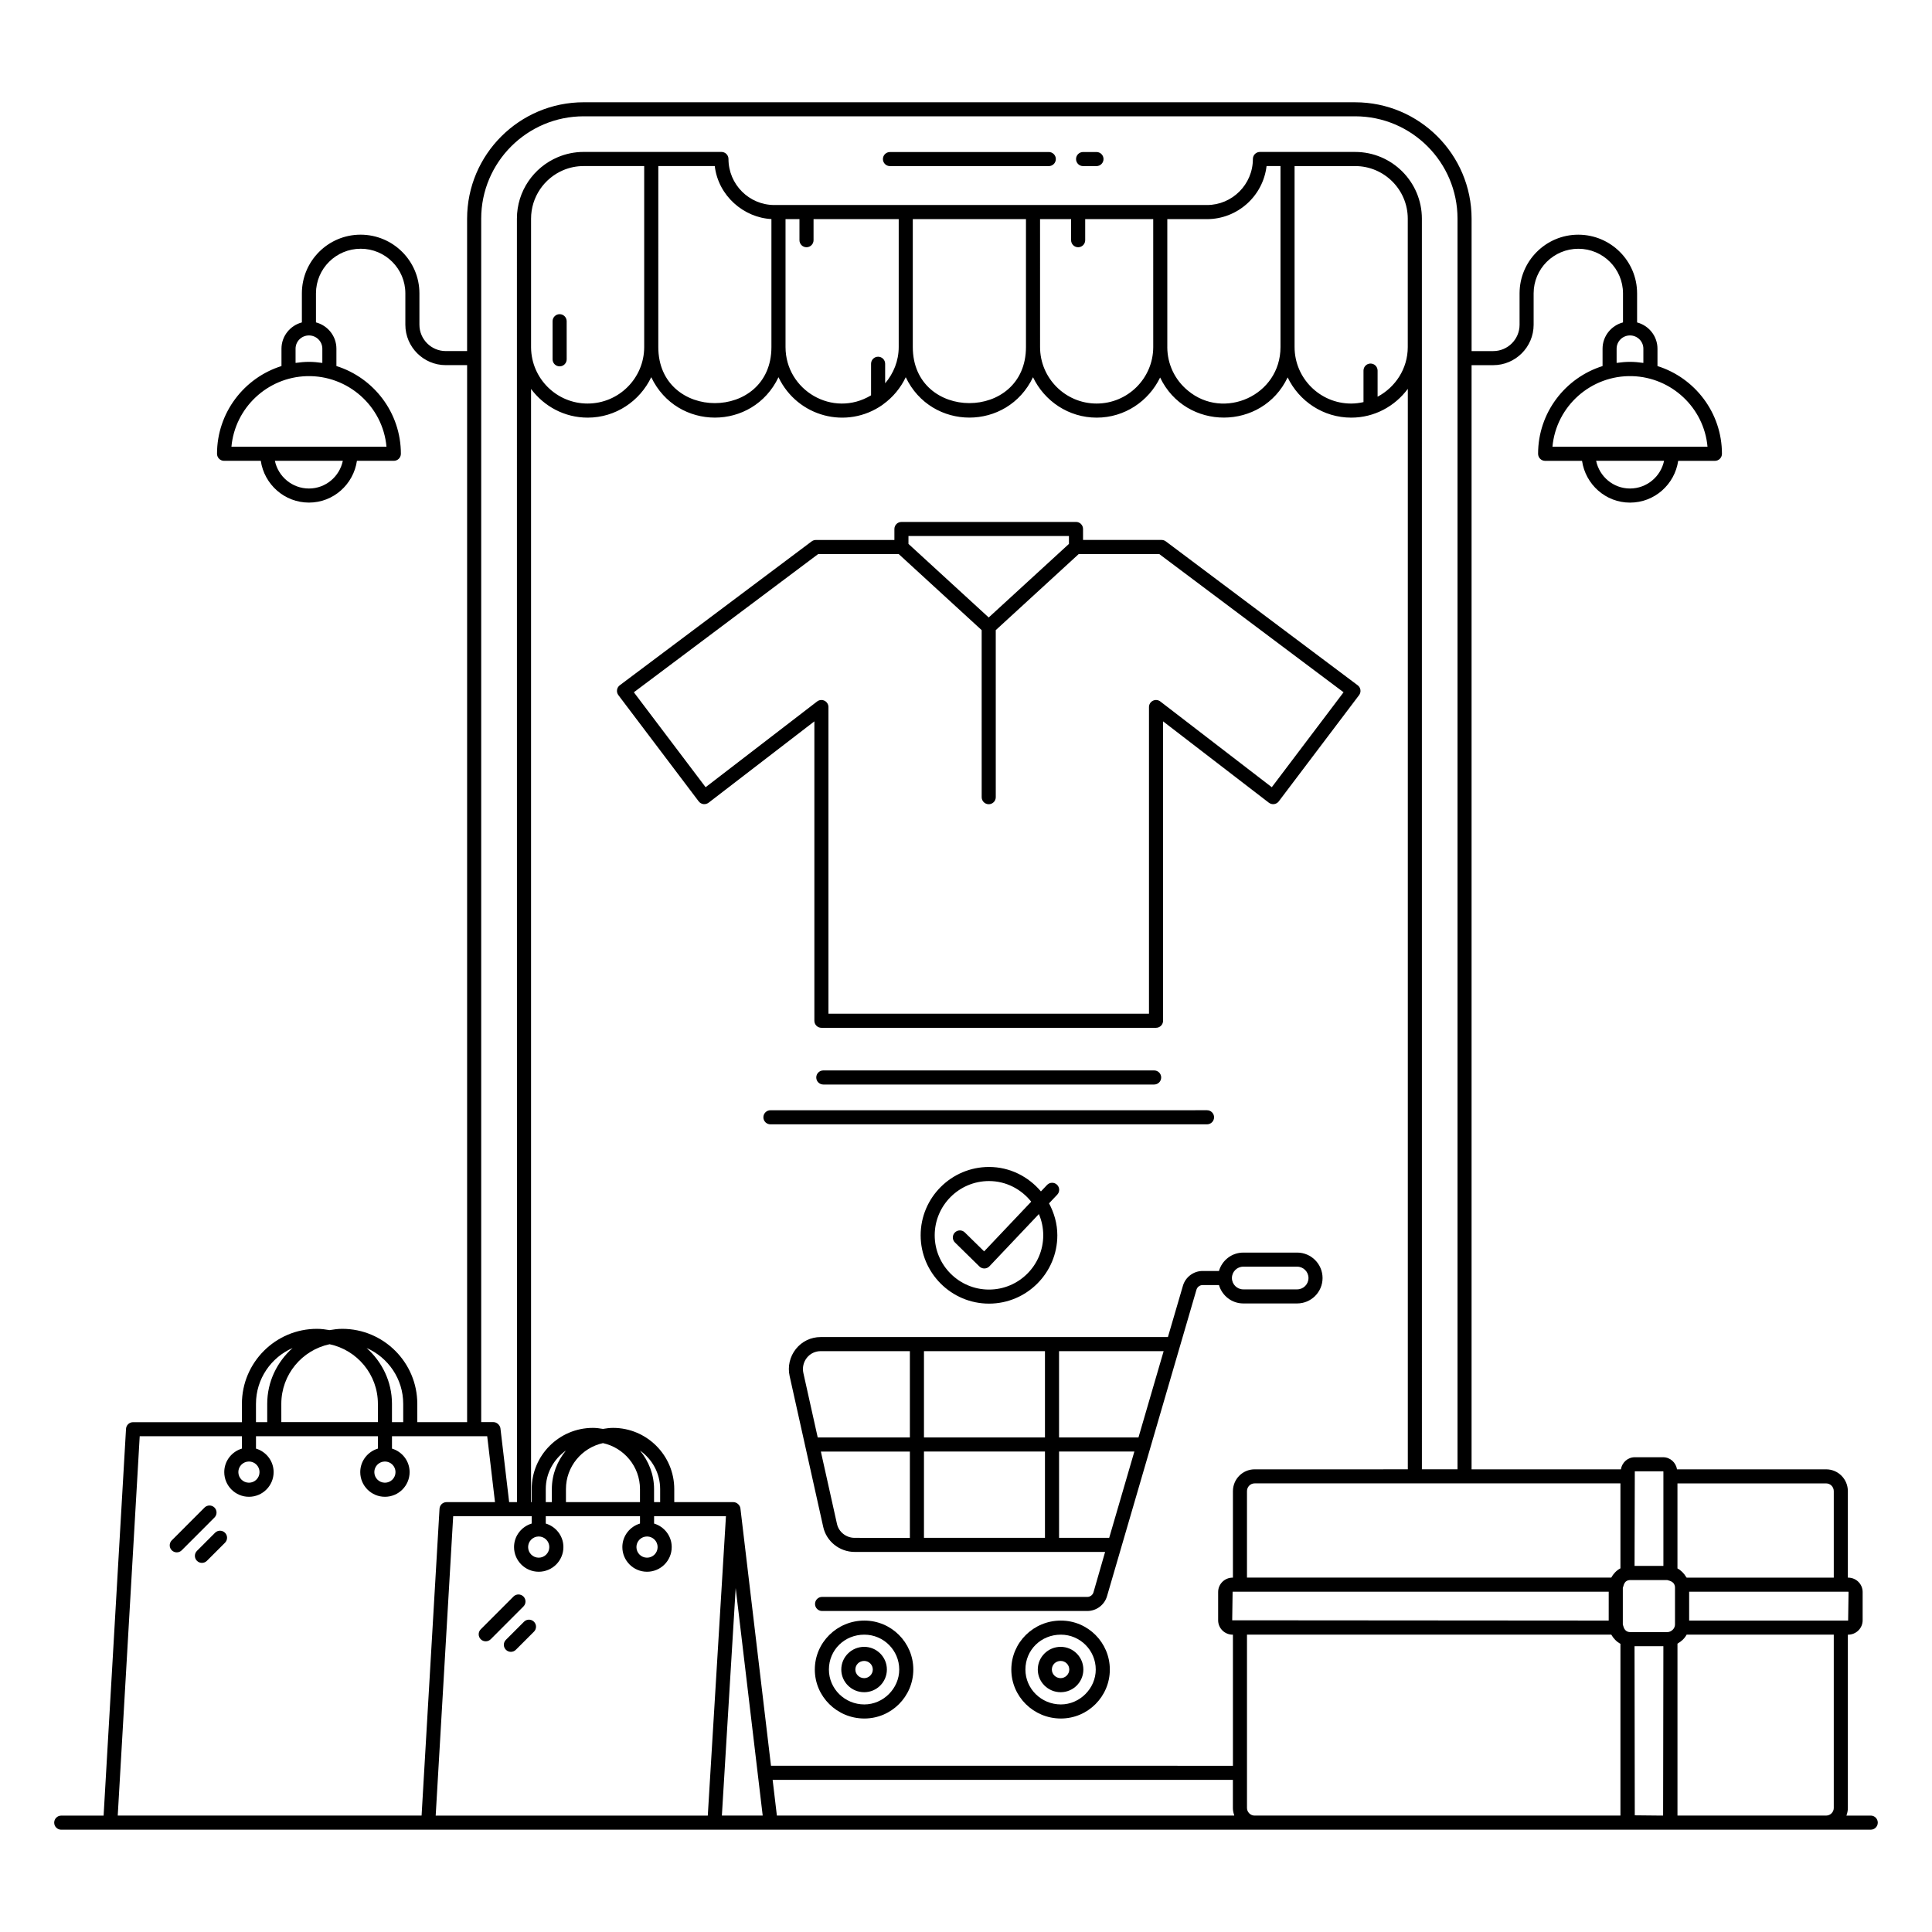 <?xml version="1.0" encoding="UTF-8"?>
<!-- Uploaded to: ICON Repo, www.svgrepo.com, Generator: ICON Repo Mixer Tools -->
<svg fill="#000000" width="800px" height="800px" version="1.1" viewBox="144 144 512 512" xmlns="http://www.w3.org/2000/svg">
 <g>
  <path d="m379.85 188.02h42.09c1.031 0 1.867-0.836 1.867-1.867s-0.836-1.867-1.867-1.867l-42.09 0.004c-1.031 0-1.867 0.836-1.867 1.867s0.836 1.863 1.867 1.863z"/>
  <path d="m431.03 188.02h3.547c1.031 0 1.867-0.836 1.867-1.867s-0.836-1.867-1.867-1.867h-3.547c-1.031 0-1.867 0.836-1.867 1.867 0 1.035 0.836 1.867 1.867 1.867z"/>
  <path d="m292.31 241.09c1.031 0 1.867-0.836 1.867-1.867l-0.004-10.094c0-1.031-0.836-1.867-1.867-1.867s-1.867 0.836-1.867 1.867v10.094c0.004 1.031 0.836 1.867 1.871 1.867z"/>
  <path d="m329.16 356.37c0.301 0.398 0.742 0.656 1.238 0.727 0.461 0.059 0.988-0.066 1.387-0.371l28.031-21.559v79.344c0 1.031 0.836 1.867 1.867 1.867h88.676c1.031 0 1.867-0.836 1.867-1.867v-79.344l28.031 21.559c0.398 0.305 0.922 0.438 1.387 0.371 0.496-0.066 0.941-0.328 1.238-0.723l21.285-28.152c0.625-0.82 0.461-2-0.367-2.617l-50.848-38.137c-0.32-0.242-0.715-0.375-1.117-0.375h-20.82v-2.91c0-1.031-0.836-1.867-1.867-1.867l-46.258 0.008c-1.031 0-1.867 0.836-1.867 1.867v2.91h-20.816c-0.406 0-0.797 0.133-1.117 0.375l-50.844 38.125c-0.398 0.297-0.66 0.742-0.73 1.23-0.07 0.492 0.059 0.988 0.359 1.387zm98.121-70.316v2.086l-21.262 19.496-21.266-19.496v-2.086zm-66.453 4.773h21.332l21.992 20.164 0.004 44.27c0 1.031 0.836 1.867 1.867 1.867s1.867-0.836 1.867-1.867l-0.004-44.27 21.988-20.164h21.336l48.848 36.633-19.02 25.16-29.543-22.723c-0.566-0.434-1.32-0.508-1.961-0.195-0.637 0.316-1.043 0.965-1.043 1.676v81.266h-84.945v-81.266c0-0.711-0.406-1.359-1.043-1.676-0.641-0.309-1.398-0.238-1.961 0.195l-29.547 22.723-19.016-25.16z"/>
  <path d="m449.86 431.41c1.031 0 1.867-0.836 1.867-1.867s-0.836-1.867-1.867-1.867h-87.676c-1.031 0-1.867 0.836-1.867 1.867s0.836 1.867 1.867 1.867z"/>
  <path d="m465.74 440.09c0-1.031-0.836-1.867-1.867-1.867l-115.7 0.004c-1.031 0-1.867 0.836-1.867 1.867s0.836 1.867 1.867 1.867h115.7c1.035-0.004 1.867-0.84 1.867-1.871z"/>
  <path d="m425.09 580.43c-3.344 0-6.066 2.695-6.066 6.012 0 3.316 2.723 6.012 6.066 6.012 3.316 0 6.012-2.695 6.012-6.012 0-3.312-2.695-6.012-6.012-6.012zm0 8.297c-1.285 0-2.336-1.023-2.336-2.281 0-1.277 1.027-2.281 2.336-2.281 1.258 0 2.281 1.023 2.281 2.281 0 1.238-1.047 2.281-2.281 2.281z"/>
  <path d="m373.02 580.43c-3.348 0-6.07 2.695-6.07 6.012 0 3.316 2.723 6.012 6.07 6.012 3.316 0 6.012-2.695 6.012-6.012 0.004-3.312-2.695-6.012-6.012-6.012zm0 8.297c-1.289 0-2.34-1.023-2.34-2.281 0-1.277 1.027-2.281 2.34-2.281 1.258 0 2.281 1.023 2.281 2.281 0 1.238-1.043 2.281-2.281 2.281z"/>
  <path d="m373.06 573.47c-7.238 0-13.125 5.82-13.125 12.977s5.887 12.977 13.125 12.977c7.156 0 12.977-5.82 12.977-12.977 0.004-7.156-5.816-12.977-12.977-12.977zm0 22.223c-5.18 0-9.391-4.148-9.391-9.246 0-5.184 4.125-9.246 9.391-9.246 5.098 0 9.246 4.148 9.246 9.246 0 5.012-4.234 9.246-9.246 9.246z"/>
  <path d="m425.14 573.47c-7.238 0-13.129 5.82-13.129 12.977s5.891 12.977 13.129 12.977c7.156 0 12.977-5.82 12.977-12.977s-5.82-12.977-12.977-12.977zm0 22.223c-5.184 0-9.395-4.148-9.395-9.246 0-5.184 4.125-9.246 9.395-9.246 5.098 0 9.246 4.148 9.246 9.246 0 5.012-4.234 9.246-9.246 9.246z"/>
  <path d="m487.75 475.95h-14.273c-3.066 0-5.629 2.07-6.441 4.871h-4.328c-2.394 0-4.539 1.605-5.215 3.898l-3.984 13.617h-92.051c-2.555 0-4.934 1.145-6.531 3.144-1.629 2.039-2.234 4.672-1.66 7.223l8.891 39.93c0.836 3.852 4.336 6.644 8.324 6.644h66.383l-3.078 10.691c-0.207 0.727-0.887 1.234-1.645 1.234l-70.285-0.004c-1.031 0-1.867 0.836-1.867 1.867s0.836 1.867 1.867 1.867h70.285c2.414 0 4.562-1.617 5.231-3.934l23.703-81.219c0.211-0.719 0.887-1.223 1.637-1.223h4.328c0.816 2.805 3.379 4.871 6.441 4.871h14.273c3.719 0 6.738-3.023 6.738-6.738-0.004-3.719-3.023-6.742-6.742-6.742zm-66.824 52.723v22.871h-32.066v-22.871zm-32.066-3.731v-22.871h32.066v22.871zm35.801 3.731h19.957l-6.672 22.871h-13.285zm21.043-3.731h-21.047v-22.871h27.719zm-87.867-21.129c0.887-1.109 2.203-1.742 3.617-1.742h23.672v22.871h-24.422l-3.797-17.055c-0.324-1.445 0.016-2.93 0.93-4.074zm7.965 44.02-4.266-19.156h23.59v22.871l-14.645-0.004c-2.246 0-4.215-1.559-4.68-3.711zm121.95-62.137h-14.273c-1.66 0-3.008-1.348-3.008-3.008s1.348-3.008 3.008-3.008h14.273c1.66 0 3.008 1.348 3.008 3.008s-1.348 3.008-3.008 3.008z"/>
  <path d="m200.84 543.52c-0.73-0.73-1.91-0.73-2.637 0l-8.68 8.688c-0.73 0.73-0.73 1.91 0 2.637 0.73 0.73 1.91 0.73 2.637 0l8.68-8.688c0.727-0.727 0.727-1.91 0-2.637z"/>
  <path d="m200.99 550.2-4.797 4.797c-0.73 0.73-0.73 1.91 0 2.637 0.73 0.73 1.91 0.73 2.637 0l4.797-4.797c0.73-0.73 0.73-1.91 0-2.637-0.727-0.73-1.91-0.73-2.637 0z"/>
  <path d="m274.04 578.42 8.676-8.688c0.73-0.73 0.73-1.91 0-2.637-0.73-0.73-1.91-0.73-2.637 0l-8.676 8.688c-0.73 0.73-0.73 1.91 0 2.637 0.727 0.727 1.906 0.727 2.637 0z"/>
  <path d="m278.07 578.57c-0.73 0.73-0.73 1.91 0 2.637 0.73 0.73 1.91 0.73 2.637 0l4.797-4.797c0.73-0.73 0.73-1.91 0-2.637-0.73-0.73-1.91-0.73-2.637 0z"/>
  <path d="m627.95 628.89c0.02 0 0.035-0.004 0.055-0.004h11.758c1.031 0 1.867-0.836 1.867-1.867s-0.836-1.867-1.867-1.867h-6.445c0.234-0.629 0.383-1.301 0.383-2.008v-45.941h0.074c2.121 0 3.844-1.707 3.844-3.805v-7.504c0-2.098-1.723-3.805-3.844-3.805h-0.074v-22.914c0-3.191-2.578-5.785-5.746-5.785h-39.527c-0.297-1.805-1.801-3.207-3.688-3.207h-7.5c-1.887 0-3.391 1.406-3.688 3.207l-39.57 0.004v-292.62h5.731c5.906 0 10.715-4.809 10.715-10.715v-8.312c0-6.516 5.301-11.82 11.863-11.82 6.516 0 11.82 5.301 11.82 11.82v7.695c-3.109 0.824-5.418 3.621-5.418 6.969v4.602c-9.891 3.102-17.086 12.352-17.086 23.25 0 1.031 0.836 1.867 1.867 1.867h9.781c0.922 6.246 6.242 11.07 12.711 11.07 6.5 0 11.844-4.824 12.77-11.07h9.73c1.031 0 1.867-0.836 1.867-1.867 0-10.898-7.195-20.148-17.086-23.25v-4.602c0-3.344-2.301-6.137-5.402-6.965v-7.699c0-8.574-6.977-15.551-15.594-15.551-8.574 0-15.551 6.977-15.551 15.551v8.312c0 3.852-3.133 6.984-6.984 6.984h-5.731v-35.074c0-17.02-13.844-30.863-30.863-30.863l-204.44-0.004c-17.039 0-30.898 13.844-30.898 30.863v35.074h-5.652c-3.848 0-6.984-3.133-6.984-6.984v-8.312c0-8.574-6.977-15.551-15.598-15.551-8.574 0-15.551 6.977-15.551 15.551v7.699c-3.102 0.828-5.406 3.621-5.406 6.965v4.602c-9.887 3.102-17.082 12.352-17.082 23.246 0 1.031 0.836 1.867 1.867 1.867h9.73c0.926 6.246 6.269 11.07 12.77 11.07 6.469 0 11.793-4.824 12.711-11.07h9.781c1.031 0 1.867-0.836 1.867-1.867 0-10.898-7.195-20.148-17.086-23.25v-4.602c0-3.348-2.309-6.148-5.418-6.969v-7.695c0-6.516 5.301-11.82 11.867-11.82 6.516 0 11.82 5.301 11.82 11.82v8.312c0 5.906 4.809 10.715 10.715 10.715h5.652v280.12h-13.199l-0.004-4.848c0-10.965-8.922-19.883-19.883-19.883-1.148 0-2.262 0.152-3.356 0.34-1.098-0.188-2.207-0.34-3.356-0.34-10.961 0-19.883 8.918-19.883 19.883v4.856h-28.848c-0.988 0-1.805 0.77-1.863 1.758l-5.941 102.5-11.227 0.004c-1.031 0-1.867 0.836-1.867 1.867s0.836 1.867 1.867 1.867h467.72zm-51.988-355.43c-4.41 0-8.102-3.152-8.973-7.34h18.004c-0.871 4.188-4.59 7.34-9.031 7.34zm20.547-11.07h-41.09c0.969-10.75 10.234-19.016 21.148-18.707 10.355 0.305 19.004 8.324 19.941 18.707zm-17-25.984v3.766c-0.051-0.008-0.102-0.004-0.152-0.012-1.109-0.156-2.238-0.266-3.391-0.266s-2.277 0.109-3.387 0.262c-0.051 0.008-0.109 0.004-0.16 0.012v-3.766c0-1.934 1.59-3.508 3.547-3.508 1.953 0.004 3.543 1.578 3.543 3.512zm-353.63 37.055c-4.441 0-8.156-3.152-9.031-7.34h18.004c-0.871 4.188-4.559 7.34-8.973 7.34zm20.543-11.07h-41.09c0.93-10.285 9.488-18.402 19.957-18.707 10.84-0.301 20.16 7.894 21.133 18.707zm-17-25.984v3.766c-0.051-0.008-0.102-0.004-0.152-0.012-1.109-0.156-2.238-0.266-3.391-0.266s-2.273 0.109-3.383 0.262c-0.055 0.008-0.113 0.004-0.168 0.012v-3.766c0-1.934 1.59-3.508 3.547-3.508 1.957 0.004 3.547 1.578 3.547 3.512zm55.48 309.41v1.941c-2.695 0.809-4.676 3.281-4.676 6.234 0 3.606 2.934 6.539 6.543 6.539 3.606 0 6.539-2.934 6.539-6.539 0-2.953-1.98-5.426-4.672-6.234v-1.941h24.969v1.941c-2.695 0.809-4.676 3.281-4.676 6.234 0 3.606 2.934 6.539 6.543 6.539 3.606 0 6.539-2.934 6.539-6.539 0-2.953-1.98-5.426-4.672-6.234v-1.941h19.043l-4.812 79.336h-72.109l4.637-79.336h20.805zm194.75-357.81h3.691v47.965c0 12.883-15.074 19.477-24.543 11.539-3.461-2.836-5.445-7.027-5.457-11.508 0-0.012 0.004-0.023 0.004-0.039v-33.891h10.5c8.07 0 14.871-6.086 15.805-14.066zm27.555 52.336c-1.031 0-1.867 0.836-1.867 1.867v8.352c-1.059 0.238-2.152 0.383-3.285 0.383-8.262 0-14.98-6.719-14.98-14.98v-47.953h16.059c7.688 0 13.938 6.254 13.938 13.941v34.012c0 5.723-3.262 10.645-7.996 13.168v-6.922c-0.004-1.031-0.836-1.867-1.867-1.867zm-130.5-1.809c-1.031 0-1.867 0.836-1.867 1.867v8.367c-10.152 6.09-22.668-1.348-22.668-12.805v-33.895h3.691v5.586c0 1.031 0.836 1.867 1.867 1.867s1.867-0.836 1.867-1.867v-5.586h22.57v33.895c0 3.68-1.383 7.008-3.594 9.617v-5.18c-0.004-1.031-0.836-1.867-1.867-1.867zm-28.273-36.48v33.918c0 19.812-29.98 19.816-29.98 0l0.004-47.965h14.961c0.926 7.91 7.711 13.68 15.016 14.047zm37.465 0.016h29.992v33.895c0 19.816-29.992 19.824-29.992 0zm33.723 0h8.23v5.586c0 1.031 0.836 1.867 1.867 1.867s1.867-0.836 1.867-1.867v-5.586h18.027c0 7.613 0-18.59 0.004 33.945-0.035 8.238-6.738 14.93-15.012 14.93-8.262 0-14.98-6.719-14.98-14.98zm-120.96-14.059h16.055v47.953c0 8.262-6.719 14.98-15.012 14.98-8.211 0-14.887-6.644-14.969-14.84v-34.152c0-5.766 3.516-10.723 8.512-12.848 1.664-0.703 3.492-1.094 5.414-1.094zm1.074 66.668c7.449 0 13.84-4.406 16.848-10.719 6.797 14.27 26.914 14.293 33.723 0.008 5.004 10.48 18.066 13.98 27.574 7.316 0.059-0.051 0.125-0.09 0.176-0.148 2.555-1.84 4.606-4.301 5.973-7.168 6.809 14.258 26.914 14.281 33.727 0 3.016 6.309 9.414 10.711 16.883 10.711 7.414 0 13.773-4.367 16.801-10.633 6.809 14.215 27.082 14.117 33.797-0.031 3.023 6.285 9.406 10.664 16.855 10.664 6.156 0 11.582-3.027 14.992-7.633v286.34l-40.602 0.004c-3.172 0-5.746 2.594-5.746 5.785v22.914h-0.078c-2.117 0-3.84 1.707-3.84 3.805v7.504c0 2.098 1.723 3.805 3.84 3.805h0.078v34.746l-122.42-0.004-8.098-68.203c-0.109-0.93-1.023-1.66-1.855-1.66h-15.68v-3.457c0-8.941-7.273-16.219-16.219-16.219-0.914 0-1.797 0.125-2.672 0.27-0.875-0.145-1.758-0.27-2.672-0.27-8.941 0-16.215 7.277-16.215 16.219v3.457l-0.172 0.004v-295.01c3.418 4.586 8.84 7.602 15 7.602zm284.45 370.47-6.953-0.07-0.066-44.816h7.644l-0.012 9.137-0.059 35.75zm-8.102-62.418h9.742c0.82 0.215 2.066 0.508 2.066 2.031v9.742c0 1.121-1.008 1.988-1.969 2.019-0.023 0-0.043 0.008-0.066 0.008-1.004 0 3.641 0-9.828-0.004-1.723-0.047-1.773-1.637-1.965-2.012v-9.719c0.223-0.379 0.203-2.066 2.019-2.066zm-105.02 62.277c0.016 0.043 0.008 0.098 0.027 0.141h-121.21l-1.125-9.473h121.97v7.465c0 0.656 0.137 1.277 0.34 1.867zm-124.94 0.141h-10.82l3.66-60.297zm128.34-2.012v-45.941h96.543c0.547 0.988 1.441 1.922 2.426 2.426v45.523l-96.98 0.004c-1.082-0.016-1.988-0.926-1.988-2.012zm95.859-49.672-99.777-0.074 0.109-7.578h99.672zm-252.99-31.383v-3.457c0-3.883-1.43-7.406-3.715-10.199 3.211 2.262 5.328 5.984 5.328 10.199v3.457zm-28.699 0v-3.457c0-4.223 2.117-7.945 5.332-10.207-2.289 2.797-3.719 6.32-3.719 10.207v3.457zm5.348-3.457c0-5.965 4.207-10.953 9.809-12.184 5.602 1.23 9.812 6.215 9.812 12.184v3.457h-19.621zm-7.215 12.559c1.551 0 2.805 1.258 2.805 2.809 0 1.551-1.258 2.809-2.805 2.809-1.551 0-2.809-1.258-2.809-2.809 0-1.551 1.262-2.809 2.809-2.809zm28.703 0c1.551 0 2.805 1.258 2.805 2.809 0 1.551-1.258 2.809-2.805 2.809-1.551 0-2.809-1.258-2.809-2.809-0.004-1.551 1.258-2.809 2.809-2.809zm314.5 71.953c0 1.082-0.906 1.992-1.988 2.008h-39.434v-45.547c0.059-0.031 0.102-0.082 0.156-0.117 0.816-0.469 1.688-1.203 2.273-2.285h38.992zm3.805-57.32c0.062 0 0.113 0.039 0.113 0.074l-0.113 7.578h-42.133v-7.652zm-3.805-26.645v22.914h-38.996c-0.039-0.074-0.102-0.125-0.145-0.195-0.543-0.938-1.375-1.766-2.285-2.238v-22.535h39.406c1.117 0 2.019 0.922 2.019 2.055zm-52.73-5.266h7.5c0.023 0 0.078 0.031 0.078 0.074v25.004h-7.644zm-3.809 25.719c-1.066 0.543-1.957 1.551-2.434 2.457h-96.535v-22.914c0-1.133 0.902-2.055 2.016-2.055h96.953zm-301.91-357.67c0-14.961 12.188-27.133 27.164-27.133h204.44c14.961 0 27.133 12.172 27.133 27.133v331.43h-9.441l-0.004-331.43c0-9.754-7.934-17.688-17.691-17.688h-25.227c-0.773 0-1.438 0.473-1.719 1.141-0.094 0.223-0.148 0.473-0.148 0.73 0 6.754-5.492 12.195-12.16 12.195h-114.65c-6.711 0-12.164-5.473-12.164-12.203 0-1.031-0.836-1.867-1.867-1.867h-36.5c-2.445 0-4.773 0.5-6.894 1.402-6.344 2.684-10.805 8.973-10.805 16.281 0.004 69.789 0.016 325.24 0.016 340.13h-2.074l-2.309-19.551c-0.086-0.746-0.871-1.648-1.852-1.648h-3.246v-318.93zm-20.664 314.07v4.856h-2.981v-4.856c0-5.898-2.633-11.148-6.727-14.793 5.703 2.496 9.707 8.18 9.707 14.793zm-19.508-15.793c7.301 1.551 12.797 8.035 12.797 15.789v4.856h-25.59l-0.004-4.852c0-7.758 5.496-14.242 12.797-15.793zm-19.512 15.793c0-6.613 4.004-12.297 9.707-14.793-4.094 3.644-6.727 8.895-6.727 14.793v4.856h-2.981zm-30.812 8.586h27.082v3.281c-2.695 0.809-4.676 3.281-4.676 6.234 0 3.606 2.934 6.539 6.543 6.539 3.606 0 6.539-2.934 6.539-6.539 0-2.953-1.98-5.426-4.672-6.234v-3.281h32.305v3.281c-2.695 0.809-4.676 3.281-4.676 6.234 0 3.606 2.934 6.539 6.543 6.539 3.606 0 6.539-2.934 6.539-6.539 0-2.953-1.98-5.426-4.672-6.234v-3.281h25.234l2.062 17.465-12.836 0.004c-0.988 0-1.805 0.77-1.863 1.758l-4.754 81.309h-80.523zm28.949 6.707c1.551 0 2.805 1.258 2.805 2.805 0 1.551-1.258 2.809-2.805 2.809-1.551 0-2.809-1.258-2.809-2.809-0.004-1.543 1.258-2.805 2.809-2.805zm36.035 0c1.551 0 2.805 1.258 2.805 2.805 0 1.551-1.258 2.809-2.805 2.809-1.551 0-2.809-1.258-2.809-2.809 0-1.543 1.258-2.805 2.809-2.805z"/>
  <path d="m424.11 457.96c-0.75-0.711-1.93-0.68-2.637 0.07l-1.617 1.707c-3.324-3.93-8.227-6.481-13.762-6.481-9.984 0-18.113 8.125-18.113 18.109s8.129 18.109 18.113 18.109 18.109-8.125 18.109-18.109c0-3.074-0.844-5.93-2.199-8.469l2.184-2.305c0.699-0.742 0.668-1.926-0.078-2.633zm-3.641 13.41c0 7.93-6.449 14.379-14.379 14.379-7.93 0-14.383-6.449-14.383-14.379 0-7.93 6.449-14.379 14.383-14.379 4.543 0 8.555 2.16 11.191 5.465l-12.477 13.172-5.125-5.023c-0.734-0.723-1.914-0.707-2.637 0.027-0.723 0.734-0.707 1.918 0.027 2.637l6.481 6.356c0.348 0.344 0.816 0.535 1.305 0.535h0.031c0.504-0.008 0.977-0.219 1.324-0.582l13.102-13.836c0.742 1.727 1.156 3.629 1.156 5.629z"/>
 </g>
</svg>